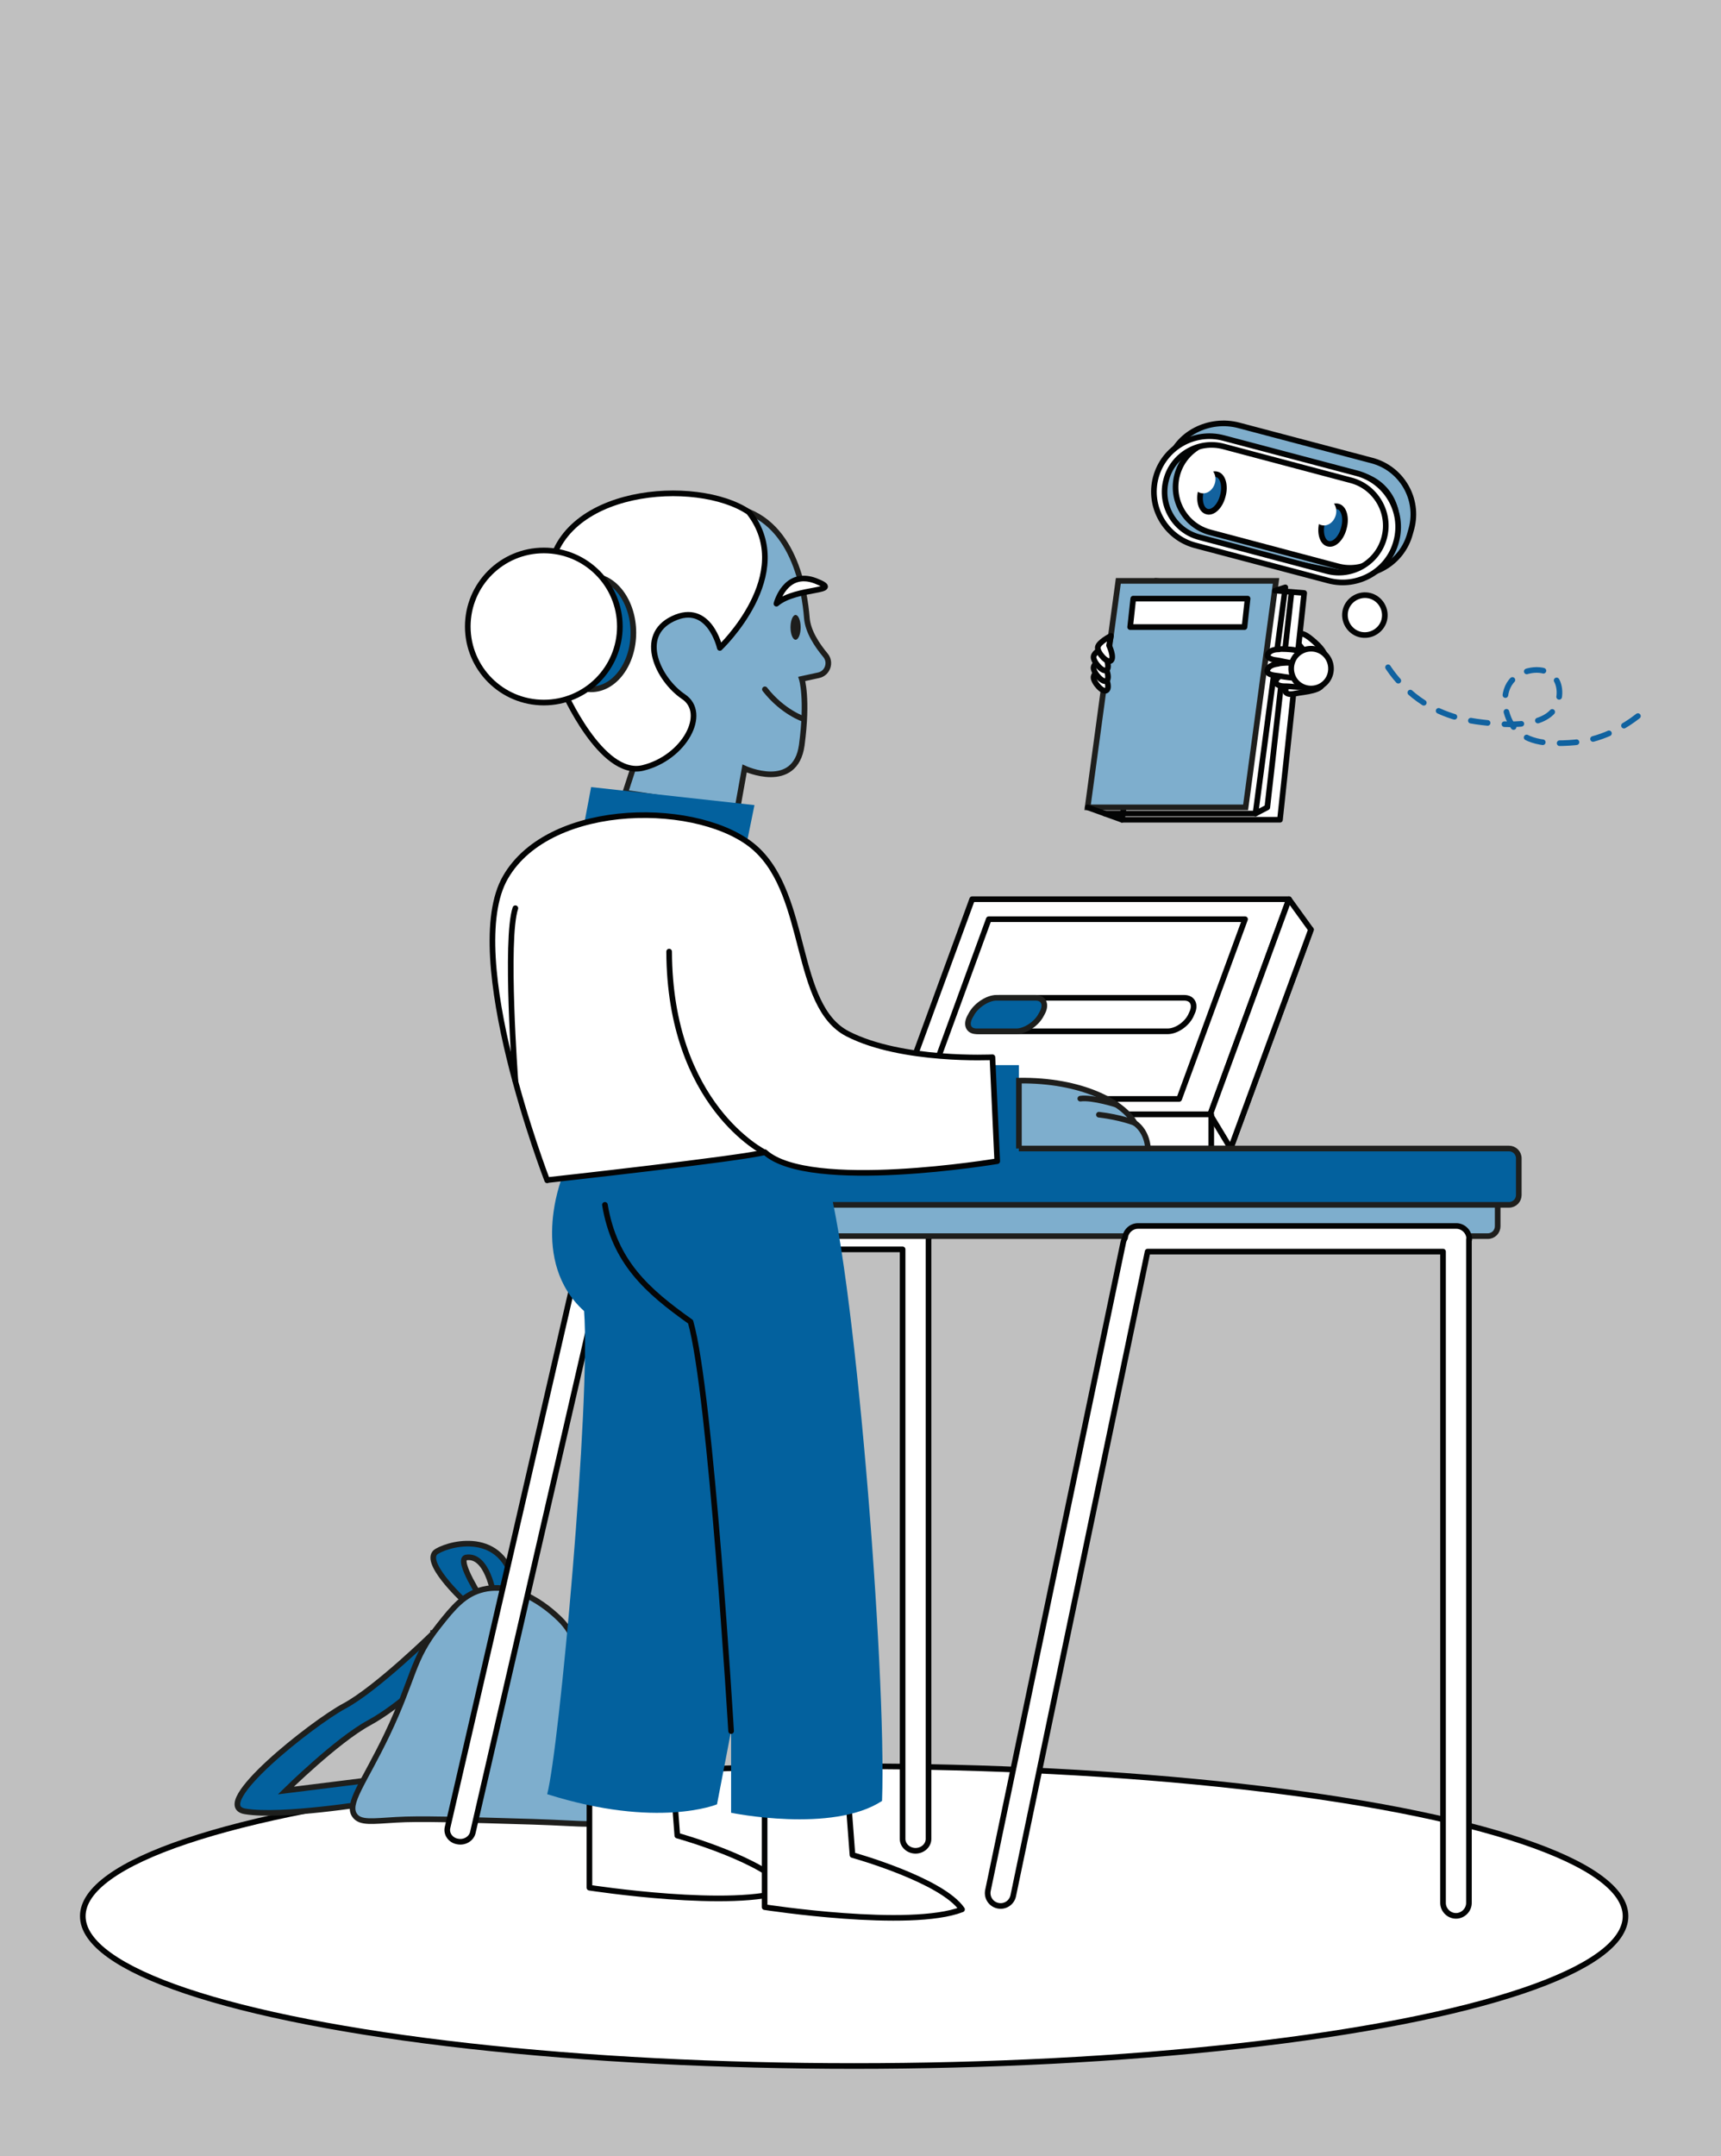 <?xml version="1.0" encoding="UTF-8"?>
<svg id="Calque_1" xmlns="http://www.w3.org/2000/svg" version="1.1" xmlns:xlink="http://www.w3.org/1999/xlink" viewBox="0 0 611.1 765.4">
  <rect x="0" y="0" width="611.1" height="765.4" fill="#808080" stroke="none"/>
  <!-- Generator: Adobe Illustrator 29.1.0, SVG Export Plug-In . SVG Version: 2.1.0 Build 142)  -->
  <defs>
    <style>
      .st0 {
        stroke: #1062a0;
        stroke-dasharray: 6 6;
      }

      .st0, .st1, .st2, .st3, .st4, .st5, .st6, .st7 {
        fill: none;
      }

      .st0, .st1, .st2, .st5, .st6, .st7 {
        stroke-width: 2px;
      }

      .st0, .st2, .st3, .st6, .st7 {
        stroke-linecap: round;
      }

      .st0, .st3, .st6, .st7 {
        stroke-linejoin: round;
      }

      .st1 {
        stroke: #1e1f1d;
      }

      .st1, .st2, .st5 {
        stroke-miterlimit: 10;
      }

      .st2 {
        stroke: #1e1e1c;
      }

      .st8 {
        fill: #fff;
      }

      .st9 {
        fill: #7eaecd;
      }

      .st3 {
        stroke-width: 2px;
      }

      .st3, .st7 {
        stroke: #030404;
      }

      .st5 {
        stroke: #010101;
      }

      .st10 {
        fill: #03619e;
      }

      .st6 {
        stroke: #050607;
      }

      .st11 {
        clip-path: url(#clippath-1);
      }

      .st12 {
        fill: #1e1e1c;
      }

      .st13 {
        fill: #7fadcb;
      }

      .st14 {
        fill: #13629e;
      }

      .st15 {
        clip-path: url(#clippath-2);
      }

      .st16 {
        clip-path: url(#clippath);
      }

      .st17 {
        opacity: .5;
      }
    </style>
    <clipPath id="clippath">
      <rect class="st4" width="611.1" height="765.6"/>
    </clipPath>
    <clipPath id="clippath-1">
      <rect class="st4" y="0" width="611.1" height="765.6"/>
    </clipPath>
    <clipPath id="clippath-2">
      <rect class="st4" x="-20.5" y="-22.3" width="647.6" height="813.3"/>
    </clipPath>
  </defs>
  <g class="st16">
    <g class="st11">
      <g>
        <g class="st17">
          <g class="st15">
            <rect class="st8" x="-20.5" y="-22.3" width="647.7" height="813.3"/>
          </g>
        </g>
        <path class="st8" d="M464.9,226.3c-1.2-.9-2.6-1.7-4-1.3-.3,0-.6.2-.8.5-.3.4-.2,1.1,0,1.6.3.8.9,1.5,1.5,2.1,1.5,1.7,5.6,8.3,8.2,5.9,2.9-2.6-3.1-7.4-4.9-8.8"/>
        <path class="st7" d="M464.9,226.3c-1.2-.9-2.6-1.7-4-1.3-.3,0-.6.2-.8.5-.3.4-.2,1.1,0,1.6.3.8.9,1.5,1.5,2.1,1.5,1.7,5.6,8.3,8.2,5.9,2.9-2.6-3.1-7.4-4.9-8.8h0Z"/>
        <polygon class="st8" points="454.5 291 398.4 291 410.3 206.2 463.1 210.5 454.5 291"/>
        <polygon class="st7" points="454.5 291 398.4 291 410.3 206.2 463.1 210.5 454.5 291"/>
        <path class="st8" d="M459.6,241.8c-1.4.6-2.8,1.5-3.1,2.9v.9c.2.5.8.7,1.4.8.9,0,1.7-.1,2.6-.3,2.2-.5,10-.8,9.2-4.3-.9-3.8-8-.9-10.1,0"/>
        <path class="st7" d="M459.6,241.8c-1.4.6-2.8,1.5-3.1,2.9v.9c.2.5.8.7,1.4.8.9,0,1.7-.1,2.6-.3,2.2-.5,10-.8,9.2-4.3-.9-3.8-8-.9-10.1,0h0Z"/>
        <path class="st8" d="M577.2,680.2c0,29.4-122.6,53.2-273.9,53.2s-273.9-23.8-273.9-53.2,122.6-53.2,273.9-53.2,273.9,23.8,273.9,53.2"/>
        <ellipse class="st7" cx="303.3" cy="680.2" rx="273.9" ry="53.2"/>
        <path class="st10" d="M153.8,579.8s-20.1,19.7-31.5,25.8c-11.4,6.1-48.2,35.2-35.3,37.4,12.9,2.2,44.6-3,44.6-3l5.2-8.8-35.3,4.4s18.2-17.9,29.5-24c11.2-6.1,23.1-18,23.1-18v-13.9h-.3Z"/>
        <path class="st1" d="M153.8,579.8s-20.1,19.7-31.5,25.8c-11.4,6.1-48.2,35.2-35.3,37.4,12.9,2.2,44.6-3,44.6-3l5.2-8.8-35.3,4.4s18.2-17.9,29.5-24c11.2-6.1,23.1-18,23.1-18v-13.9h-.3Z"/>
        <path class="st10" d="M164.4,567.9s-14.9-13.9-9.3-17.2c5.5-3.3,25-7.7,27.9,14.2l-7.7,1.3s-2.2-14.7-9.9-13.3c-3.3,1.1,5.8,15,5.8,15h-6.8Z"/>
        <path class="st1" d="M164.4,567.9s-14.9-13.9-9.3-17.2c5.5-3.3,25-7.7,27.9,14.2l-7.7,1.3s-2.2-14.7-9.9-13.3c-3.3,1.1,5.8,15,5.8,15h-6.8Z"/>
        <path class="st9" d="M189.3,646.7c-26.9-.8-40.4-1.2-48.6-.7-8.6.5-12.7,1.2-14.7-1.5-3.1-4.2,3.1-11.4,11.4-28.7,9.8-20.5,8.7-26.5,18.4-38.7,5.2-6.6,9.1-11.3,15.8-12.9,14.3-3.4,27.4,10.8,28,11.4,5.3,5.9,5.1,9.6,11.4,36.1,5.8,24.2,8,29.5,4.4,33.5-3,3.4-6.7,2.1-26.1,1.5"/>
        <path class="st2" d="M189.3,646.7c-26.9-.8-40.4-1.2-48.6-.7-8.6.5-12.7,1.2-14.7-1.5-3.1-4.2,3.1-11.4,11.4-28.7,9.8-20.5,8.7-26.5,18.4-38.7,5.2-6.6,9.1-11.3,15.8-12.9,14.3-3.4,27.4,10.8,28,11.4,5.3,5.9,5.1,9.6,11.4,36.1,5.8,24.2,8,29.5,4.4,33.5-3,3.4-6.7,2.1-26.1,1.5h0Z"/>
        <polygon class="st8" points="433 418.5 320.5 418.5 352.9 330 465.5 330 433 418.5"/>
        <polygon class="st7" points="433 418.5 320.5 418.5 352.9 330 465.5 330 433 418.5"/>
        <polygon class="st8" points="425.3 407.7 312.8 407.7 345.2 319.2 457.7 319.2 425.3 407.7"/>
        <polygon class="st7" points="425.3 407.7 312.8 407.7 345.2 319.2 457.7 319.2 425.3 407.7"/>
        <polygon class="st8" points="457.7 319.2 465.5 330 433 418.5 425.3 407.7 457.7 319.2"/>
        <polygon class="st7" points="457.7 319.2 465.5 330 433 418.5 425.3 407.7 457.7 319.2"/>
        <polygon class="st8" points="418.7 390.1 327.8 390.1 351.1 326.3 442.1 326.3 418.7 390.1"/>
        <polygon class="st7" points="418.7 390.1 327.8 390.1 351.1 326.3 442.1 326.3 418.7 390.1"/>
        <polygon class="st8" points="437 407.7 400.7 407.7 400.7 395.6 429.7 395.6 437 407.7"/>
        <polygon class="st7" points="437 407.7 400.7 407.7 400.7 395.6 429.7 395.6 437 407.7"/>
        <rect class="st8" x="400.7" y="395.6" width="29.4" height="12.1"/>
        <rect class="st7" x="400.7" y="395.6" width="29.4" height="12.1"/>
        <path class="st8" d="M329.8,439.6v-.2c0-2.3-2.1-4.2-4.6-4.2h-113c-2.4,0-4.4,1.7-4.6,3.8-.2.4-.5.8-.6,1.3l-48.1,208.5c-.5,2.2,1.1,4.5,3.6,4.9,2.5.5,4.9-1,5.4-3.2l47.7-207h104.9v209.3c0,2.3,2.1,4.2,4.6,4.2s4.6-1.9,4.6-4.2v-213.2"/>
        <path class="st7" d="M329.8,439.6v-.2c0-2.3-2.1-4.2-4.6-4.2h-113c-2.4,0-4.4,1.7-4.6,3.8-.2.4-.5.8-.6,1.3l-48.1,208.5c-.5,2.2,1.1,4.5,3.6,4.9,2.5.5,4.9-1,5.4-3.2l47.7-207h104.9v209.3c0,2.3,2.1,4.2,4.6,4.2s4.6-1.9,4.6-4.2v-213.2h.1Z"/>
        <path class="st9" d="M528.2,438.7h-257.6c-1.9,0-3.5-1.6-3.5-3.5v-8.4c0-1.9,1.6-3.5,3.5-3.5h257.6c1.9,0,3.5,1.6,3.5,3.5v8.4c0,1.9-1.6,3.5-3.5,3.5"/>
        <path class="st2" d="M270.7,423.4h257.6c1.9,0,3.5,1.5,3.5,3.5v8.4c0,1.9-1.5,3.5-3.5,3.5h-257.6c-1.9,0-3.5-1.5-3.5-3.5v-8.4c0-1.9,1.5-3.5,3.5-3.5h0Z"/>
        <path class="st10" d="M535.9,427.6h-272.8c-1.9,0-3.5-1.6-3.5-3.5v-13c0-1.9,1.6-3.5,3.5-3.5h272.8c1.9,0,3.5,1.6,3.5,3.5v13c0,1.9-1.6,3.5-3.5,3.5"/>
        <path class="st1" d="M263,407.7h272.8c1.9,0,3.5,1.5,3.5,3.5v13c0,1.9-1.5,3.5-3.5,3.5h-272.8c-1.9,0-3.5-1.5-3.5-3.5v-13c0-1.9,1.5-3.5,3.5-3.5Z"/>
        <path class="st8" d="M209.3,634.8v35.3s51.6,8,70.1.8c-7.2-10.5-38.9-19.3-38.9-19.3l-1.4-18.5-29.8,1.7Z"/>
        <path class="st7" d="M209.3,634.8v35.3s51.6,8,70.1.8c-7.2-10.5-38.9-19.3-38.9-19.3l-1.4-18.5-29.8,1.7Z"/>
        <path class="st8" d="M271.5,641.7v35.3s51.6,8,70.1.8c-7.2-10.5-38.9-19.3-38.9-19.3l-1.4-18.5-29.8,1.7h0Z"/>
        <path class="st7" d="M271.5,641.7v35.3s51.6,8,70.1.8c-7.2-10.5-38.9-19.3-38.9-19.3l-1.4-18.5-29.8,1.7h0Z"/>
        <path class="st10" d="M199.4,418.5s-11.5,29.3,8,46.9c2.4,32-8.8,155.2-13.1,171.5,39.3,12.4,60.3,3.6,60.3,3.6l5-26v29s35.9,7.4,53.6-4.2c1.7-45.8-10.1-194-20.3-223.5-10.1-29.5-51-32.3-51-32.3l-42.5,34.9h0Z"/>
        <polygon class="st10" points="352.5 378.1 361.8 378.1 361.8 412.3 354 412.3 352.5 378.1"/>
        <path class="st9" d="M224.9,272.5l-2.9,8.9,39.8,5.9,2.6-14.5s18,8.3,20.3-8.3c2.2-16.6,0-23.5,0-23.5l6-1.3c3.2-.7,4.5-4.6,2.4-7.1-3-3.6-6.2-8.4-6.6-13.2-.7-9.1-4.4-35.6-26.3-39.3-21.9-3.7-55.1,54.7-35.2,92.3"/>
        <path class="st2" d="M224.9,272.5l-2.9,8.9,39.8,5.9,2.6-14.5s18,8.3,20.3-8.3c2.2-16.6,0-23.5,0-23.5l6-1.3c3.2-.7,4.5-4.6,2.4-7.1-3-3.6-6.2-8.4-6.6-13.2-.7-9.1-4.4-35.6-26.3-39.3-21.9-3.7-55.1,54.7-35.2,92.3h0Z"/>
        <path class="st8" d="M199.9,244.8s13.6,31.4,28.4,27.8c14.7-3.6,23.2-19.4,14.4-25.3-8.8-5.9-16.6-21.6-3.7-27.7,12.9-6.1,16.6,10.4,16.6,10.4,0,0,27.6-26.1,10.3-48.2-18.4-12.5-68.2-8.8-70.9,22.8-2.7,31.7,5,40.2,5,40.2"/>
        <path class="st7" d="M199.9,244.8s13.6,31.4,28.4,27.8c14.7-3.6,23.2-19.4,14.4-25.3-8.8-5.9-16.6-21.6-3.7-27.7,12.9-6.1,16.6,10.4,16.6,10.4,0,0,27.6-26.1,10.3-48.2-18.4-12.5-68.2-8.8-70.9,22.8-2.7,31.7,5,40.2,5,40.2h-.1Z"/>
        <path class="st8" d="M275.7,214.3s3.1-12.2,13.9-8.1c10.7,4.2-6.7,2-13.9,8.1"/>
        <path class="st7" d="M275.7,214.3s3.1-12.2,13.9-8.1c10.7,4.2-6.7,2-13.9,8.1Z"/>
        <path class="st12" d="M284.3,222.7c0,2.4-.8,4.4-1.8,4.4s-1.8-2-1.8-4.4.8-4.4,1.8-4.4,1.8,2,1.8,4.4"/>
        <path class="st13" d="M424.7,192.8l51.9,10.6c10.5,2.8,21.3-3.5,24.1-14l.5-1.8c2.8-10.5-3.5-21.3-14-24.1l-47.3-12.5c-10.5-2.8-22.2,2.9-25,13.4l-1.9,4.4c-2.8,10.5,1.2,21.3,11.6,24.1"/>
        <path class="st7" d="M424.7,192.8l51.9,10.6c10.5,2.8,21.3-3.5,24.1-14l.5-1.8c2.8-10.5-3.5-21.3-14-24.1l-47.3-12.5c-10.5-2.8-22.2,2.9-25,13.4l-1.9,4.4c-2.8,10.5,1.2,21.3,11.6,24.1h0Z"/>
        <path class="st8" d="M438.4,156.8l45.2,12c8.8,2.3,14.2,11.5,11.8,20.4-2.3,8.9-11.5,14.2-20.4,11.8l-45.2-12c-8.9-2.3-14.2-11.5-11.8-20.4,2.3-8.8,11.5-14.2,20.4-11.8"/>
        <path class="st7" d="M438.4,156.8l45.2,12c8.8,2.3,14.2,11.5,11.8,20.4-2.3,8.9-11.5,14.2-20.4,11.8l-45.2-12c-8.9-2.3-14.2-11.5-11.8-20.4,2.3-8.8,11.5-14.2,20.4-11.8Z"/>
        <path class="st8" d="M477.8,216.5c-1,3.8,1.3,7.7,5,8.7,3.8,1,7.7-1.3,8.7-5,1-3.8-1.3-7.7-5-8.7-3.8-1-7.7,1.3-8.7,5"/>
        <path class="st7" d="M477.8,216.5c-1,3.8,1.3,7.7,5,8.7,3.8,1,7.7-1.3,8.7-5,1-3.8-1.3-7.7-5-8.7-3.8-1-7.7,1.3-8.7,5Z"/>
        <path class="st14" d="M469.5,185.4c-1,3.6,0,7.1,2.1,7.6,2.1.6,4.7-1.9,5.6-5.6,1-3.6,0-7.1-2.1-7.6-2.1-.6-4.7,1.9-5.6,5.6"/>
        <path class="st5" d="M469.5,185.4c-1,3.6,0,7.1,2.1,7.6,2.1.6,4.7-1.9,5.6-5.6,1-3.6,0-7.1-2.1-7.6-2.1-.6-4.7,1.9-5.6,5.6Z"/>
        <path class="st8" d="M466.5,180.8c-.7,2.5.5,5,2.7,5.6s4.4-1,5.1-3.5-.5-5-2.7-5.6c-2.1-.6-4.4,1-5.1,3.5"/>
        <path class="st14" d="M426.5,174c-1,3.6,0,7.1,2.1,7.6,2.1.6,4.7-1.9,5.6-5.6,1-3.6,0-7.1-2.1-7.6-2.1-.6-4.7,1.9-5.6,5.6"/>
        <path class="st5" d="M426.5,174c-1,3.6,0,7.1,2.1,7.6,2.1.6,4.7-1.9,5.6-5.6,1-3.6,0-7.1-2.1-7.6-2.1-.6-4.7,1.9-5.6,5.6Z"/>
        <path class="st8" d="M423.6,169.4c-.7,2.5.5,5,2.7,5.6s4.4-1,5.1-3.5-.5-5-2.7-5.6c-2.1-.6-4.4,1-5.1,3.5"/>
        <path class="st8" d="M410.4,169.5h0c-2.8,10.5,3.5,21.3,14,24.1l47.3,12.5c10.5,2.8,21.4-3.5,24.1-14,2.8-10.5-3.5-21.3-14-24.1l-47.3-12.5c-10.5-2.8-21.3,3.5-24.1,14M414.1,170.3c2.3-8.8,11.5-14.2,20.4-11.8l45.2,12c8.8,2.3,14.2,11.5,11.8,20.4-2.3,8.8-11.5,14.2-20.4,11.8l-45.2-12c-8.9-2.3-14.2-11.5-11.8-20.4"/>
        <path class="st7" d="M410.4,169.5h0c-2.8,10.5,3.5,21.3,14,24.1l47.3,12.5c10.5,2.8,21.4-3.5,24.1-14,2.8-10.5-3.5-21.3-14-24.1l-47.3-12.5c-10.5-2.8-21.3,3.5-24.1,14ZM414.1,170.3c2.3-8.8,11.5-14.2,20.4-11.8l45.2,12c8.8,2.3,14.2,11.5,11.8,20.4-2.3,8.8-11.5,14.2-20.4,11.8l-45.2-12c-8.9-2.3-14.2-11.5-11.8-20.4Z"/>
        <path class="st0" d="M581.6,254.2c-4.5,3.5-13,8.9-24.4,9.5-5.6.3-15.1.7-19.9-5.8-3.2-4.4-4.5-12.4,0-16.8,3.7-3.7,11-4.6,14.4-1,2.6,2.7,2.6,7.7.7,11-4.6,7.9-20.1,6-26.2,5.3-4.8-.6-14.7-1.9-24.2-9.5-5.3-4.3-8.6-8.9-10.4-12.1"/>
        <path class="st10" d="M224.9,224.6c0,11.1-6.7,20.1-15,20.1s-15-9-15-20.1,6.7-20.1,15-20.1,15,9,15,20.1"/>
        <ellipse class="st1" cx="209.9" cy="224.6" rx="15" ry="20.1"/>
        <path class="st8" d="M220,222.3c0,14.9-12.1,27-27,27s-27-12.1-27-27,12.1-27,27-27,27,12.1,27,27"/>
        <circle class="st3" cx="193.1" cy="222.4" r="27"/>
        <path class="st2" d="M285.5,255.3s-7.5-2.4-13.9-10.6"/>
        <polygon class="st10" points="207.5 292.1 209.9 279.4 267.9 285.8 264.5 302.5 207.5 292.1"/>
        <path class="st8" d="M194.3,419s-30.9-79.9-14.8-107.6c16-27.7,70.1-27.2,88.9-10.1,18.8,17.1,13.3,55.8,32.6,65.7,19.3,9.9,51.4,8.3,51.4,8.3l1.7,36.9s-66.7,11.2-82.5-3.2c-7.5,2.2-77.2,9.9-77.2,9.9"/>
        <path class="st7" d="M194.3,419s-30.9-79.9-14.8-107.6c16-27.7,70.1-27.2,88.9-10.1,18.8,17.1,13.3,55.8,32.6,65.7,19.3,9.9,51.4,8.3,51.4,8.3l1.7,36.9s-66.7,11.2-82.5-3.2c-7.5,2.2-77.2,9.9-77.2,9.9h-.1Z"/>
        <path class="st7" d="M271.5,409.1s-33.7-16.6-33.9-71.3"/>
        <path class="st7" d="M183,383.6s-3.7-50.2,0-61.2"/>
        <path class="st6" d="M259.6,614.5s-7.2-120.4-14.4-145.3c-15.5-11-27-21.2-30.4-41.5"/>
        <path class="st9" d="M361.8,407.7h45.8s0-5.8-4.7-9.1c-4.1-7.2-18.8-15.3-41.1-15v24.1h0Z"/>
        <path class="st2" d="M361.8,407.7h45.8s0-5.8-4.7-9.1c-4.1-7.2-18.8-15.3-41.1-15v24.1h0Z"/>
        <path class="st2" d="M402.9,398.6s-5-2-12.7-2.9"/>
        <path class="st2" d="M396.6,392.2s-8.6-2.8-13-2.2"/>
        <path class="st8" d="M521.7,440.1v-.3c0-2.5-2.1-4.6-4.6-4.6h-113c-2.4,0-4.4,1.9-4.6,4.2-.2.4-.5.9-.6,1.4l-48.1,230.3c-.5,2.5,1.1,4.9,3.6,5.4s4.9-1.1,5.4-3.6l47.7-228.6h104.9v231.2c0,2.5,2.1,4.6,4.6,4.6s4.6-2.1,4.6-4.6v-235.6"/>
        <path class="st7" d="M521.7,440.1v-.3c0-2.5-2.1-4.6-4.6-4.6h-113c-2.4,0-4.4,1.9-4.6,4.2-.2.4-.5.9-.6,1.4l-48.1,230.3c-.5,2.5,1.1,4.9,3.6,5.4s4.9-1.1,5.4-3.6l47.7-228.6h104.9v231.2c0,2.5,2.1,4.6,4.6,4.6s4.6-2.1,4.6-4.6v-235.6.2Z"/>
        <polygon class="st9" points="442.3 286.6 386.2 286.6 397.1 206.2 453.1 206.2 442.3 286.6"/>
        <polygon class="st2" points="442.3 286.6 386.2 286.6 397.1 206.2 453.1 206.2 442.3 286.6"/>
        <line class="st4" x1="386.2" y1="286.6" x2="398.4" y2="291"/>
        <line class="st7" x1="386.2" y1="286.6" x2="398.4" y2="291"/>
        <polyline class="st7" points="392.3 288.8 445.8 288.8 456.4 208.5 452.7 209.7"/>
        <polyline class="st7" points="458.6 210.2 450 286.6 445.8 288.8"/>
        <polygon class="st8" points="441.9 222.6 401.3 222.6 402.4 212.5 443 212.5 441.9 222.6"/>
        <polygon class="st7" points="441.9 222.6 401.3 222.6 402.4 212.5 443 212.5 441.9 222.6"/>
        <path class="st8" d="M456.9,239.2c-1.4.3-3,.8-3.7,2.1-.1.3-.2.6-.2.9.1.5.6.9,1.2,1.1.8.3,1.7.3,2.6.3,2.2,0,9.9,1.5,9.9-2.1s-7.6-2.7-9.8-2.3"/>
        <path class="st7" d="M456.9,239.2c-1.4.3-3,.8-3.7,2.1-.1.3-.2.6-.2.9.1.5.6.9,1.2,1.1.8.3,1.7.3,2.6.3,2.2,0,9.9,1.5,9.9-2.1s-7.6-2.7-9.8-2.3Z"/>
        <path class="st8" d="M454,235.6c-1.5.2-3.1.6-3.8,1.8-.2.3-.3.6-.2.9,0,.5.6.9,1.1,1.1.8.3,1.7.4,2.6.5,2.2.2,9.8,2.2,10.1-1.4.3-3.9-7.3-3.3-9.6-3"/>
        <path class="st7" d="M454,235.6c-1.5.2-3.1.6-3.8,1.8-.2.3-.3.6-.2.9,0,.5.6.9,1.1,1.1.8.3,1.7.4,2.6.5,2.2.2,9.8,2.2,10.1-1.4.3-3.9-7.3-3.3-9.6-3h-.2Z"/>
        <path class="st8" d="M454.3,230.5c-1.5,0-3.1.3-3.9,1.4-.2.2-.3.5-.3.8,0,.5.5.9,1,1.1.8.4,1.7.5,2.5.6,2.2.3,9.6,2.6,10.1-.6.5-3.5-7.2-3.4-9.5-3.4"/>
        <path class="st7" d="M454.3,230.5c-1.5,0-3.1.3-3.9,1.4-.2.2-.3.5-.3.8,0,.5.5.9,1,1.1.8.4,1.7.5,2.5.6,2.2.3,9.6,2.6,10.1-.6.5-3.5-7.2-3.4-9.5-3.4h0Z"/>
        <path class="st8" d="M459.2,234.2c-1.7,3.5-.3,7.8,3.2,9.5s7.8.3,9.5-3.2.3-7.8-3.2-9.5-7.8-.3-9.5,3.2"/>
        <path class="st7" d="M459.2,234.2c-1.7,3.5-.3,7.8,3.2,9.5s7.8.3,9.5-3.2.3-7.8-3.2-9.5-7.8-.3-9.5,3.2Z"/>
        <path class="st8" d="M393,236.2s-4.5,2.3-4.7,4.1,3.4,5.9,4.7,4.7c1.3-1.2-.7-5.4-.7-5.4l.7-3.4h0Z"/>
        <path class="st7" d="M393,236.2s-4.5,2.3-4.7,4.1,3.4,5.9,4.7,4.7c1.3-1.2-.7-5.4-.7-5.4l.7-3.4h0Z"/>
        <path class="st8" d="M393,232.8s-4.5,2.3-4.7,4.1,3.4,5.9,4.7,4.7c1.3-1.2-.7-5.4-.7-5.4l.7-3.4h0Z"/>
        <path class="st7" d="M393,232.8s-4.5,2.3-4.7,4.1,3.4,5.9,4.7,4.7c1.3-1.2-.7-5.4-.7-5.4l.7-3.4h0Z"/>
        <path class="st8" d="M393,229s-4.5,2.3-4.7,4.1,3.4,5.9,4.7,4.7c1.3-1.2-.7-5.4-.7-5.4,0,0,.7-3.4.7-3.4Z"/>
        <path class="st7" d="M393,229s-4.5,2.3-4.7,4.1,3.4,5.9,4.7,4.7c1.3-1.2-.7-5.4-.7-5.4,0,0,.7-3.4.7-3.4Z"/>
        <path class="st8" d="M394.5,225.7s-4.5,2.3-4.7,4.1c-.2,1.8,3.4,5.9,4.7,4.7,1.3-1.2-.7-5.4-.7-5.4,0,0,.7-3.4.7-3.4Z"/>
        <path class="st7" d="M394.5,225.7s-4.5,2.3-4.7,4.1c-.2,1.8,3.4,5.9,4.7,4.7,1.3-1.2-.7-5.4-.7-5.4,0,0,.7-3.4.7-3.4Z"/>
        <path class="st8" d="M414.7,366.1h-66.9c-3,0-4-2.5-2.2-5.5l.5-.9c1.8-3,5.7-5.5,8.7-5.5h65.7c3,0,4.2,2.5,2.7,5.5l-.4.9c-1.5,3-5.1,5.5-8.2,5.5"/>
        <path class="st7" d="M414.7,366.1h-66.9c-3,0-4-2.5-2.2-5.5l.5-.9c1.8-3,5.7-5.5,8.7-5.5h65.7c3,0,4.2,2.5,2.7,5.5l-.4.9c-1.5,3-5.1,5.5-8.2,5.5h.1Z"/>
        <path class="st10" d="M360.9,366.1h-14.1c-3,0-4-2.5-2.2-5.5l.5-.9c1.8-3,5.7-5.5,8.7-5.5h13.9c3,0,4,2.5,2.3,5.5l-.5.9c-1.7,3-5.6,5.5-8.6,5.5"/>
        <path class="st1" d="M360.9,366.1h-14.1c-3,0-4-2.5-2.2-5.5l.5-.9c1.8-3,5.7-5.5,8.7-5.5h13.9c3,0,4,2.5,2.3,5.5l-.5.9c-1.7,3-5.6,5.5-8.6,5.5h0Z"/>
      </g>
    </g>
  </g>
</svg>